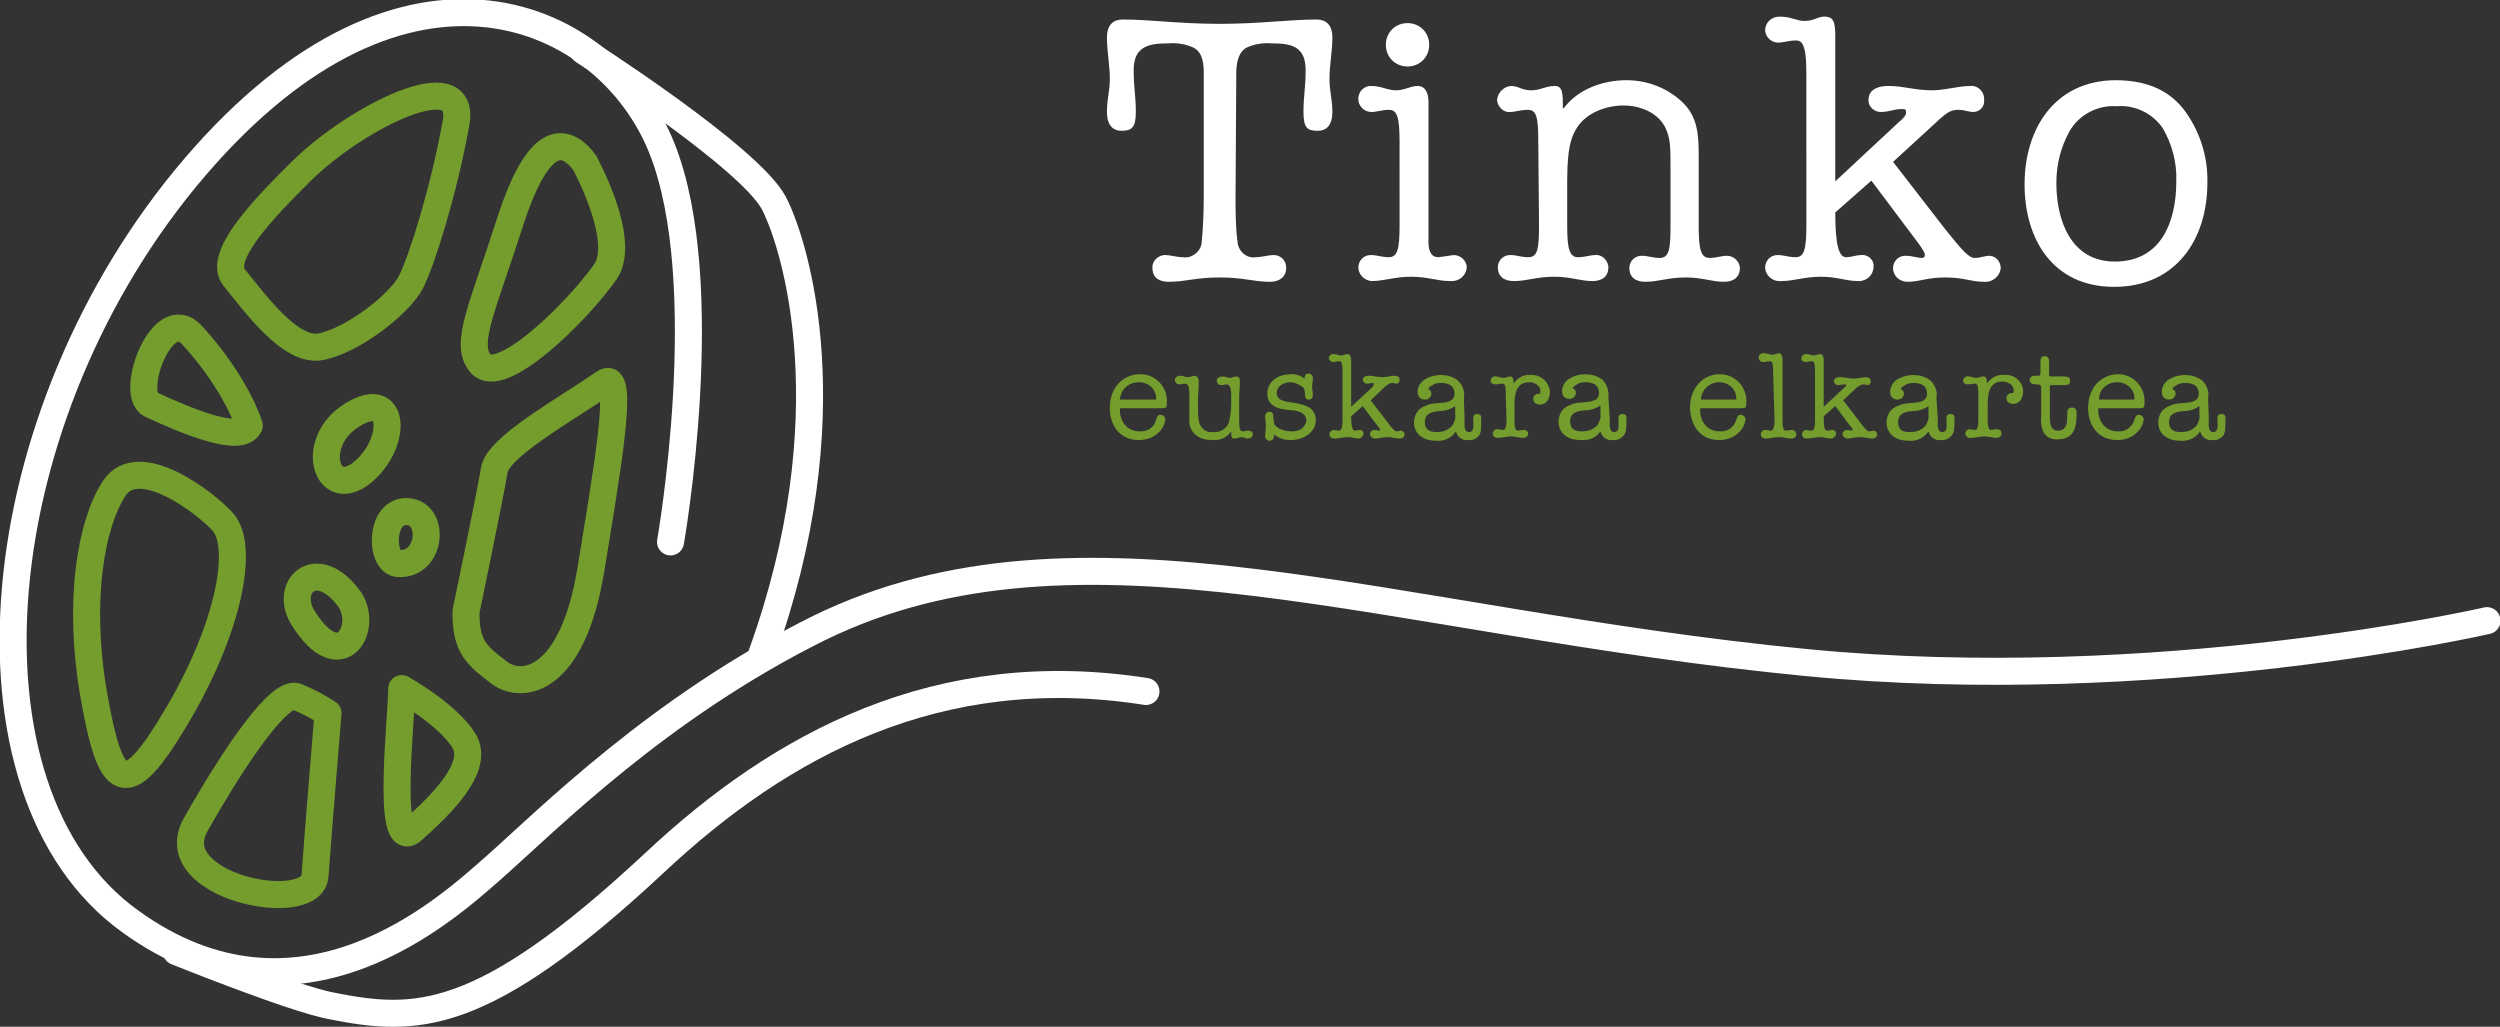 <?xml version="1.0" encoding="utf-8"?>
<!-- Generator: Adobe Illustrator 23.0.3, SVG Export Plug-In . SVG Version: 6.00 Build 0)  -->
<svg version="1.1" id="Capa_1" xmlns="http://www.w3.org/2000/svg" xmlns:xlink="http://www.w3.org/1999/xlink" x="0px" y="0px"
	 viewBox="0 0 346 142.1" style="enable-background:new 0 0 346 142.1;" xml:space="preserve">
<rect x="0" y="0" width="346" height="142.1" fill="#333333" stroke="none"/>
<style type="text/css">
	.st0{fill:#FFFFFF;}
	.st1{fill:#749D2D;}
	.st2{fill:none;stroke:#FFFFFF;stroke-width:3.74;stroke-linecap:round;stroke-linejoin:round;}
	.st3{fill:none;stroke:#749D2D;stroke-width:3.74;stroke-linecap:round;stroke-linejoin:round;}
</style>
<title>Logo</title>
<g id="a0a4e30d-2809-436d-ae6b-982cbe7665f1">
	<g id="e7f45614-c141-48d1-9a4a-110200f40e92">
		<path class="st0" d="M171,27.2c0,2.2,0,4.3,0.3,6.5c0.2,1.2,1.3,2.1,2.5,1.9c0,0,0,0,0,0c0.8,0,1.7-0.3,2.5-0.3
			c0.9,0,1.7,0.7,1.7,1.7c0,0,0,0.1,0,0.1c0,1.2-0.9,1.9-2.2,1.9c-2.4,0-3.6-0.6-7-0.6s-4.6,0.6-7.1,0.6c-1.3,0-2.2-0.6-2.2-1.9
			c-0.1-0.9,0.7-1.7,1.6-1.8c0,0,0.1,0,0.1,0c0.8,0,1.7,0.3,2.5,0.3c1.2,0.2,2.4-0.7,2.6-1.9c0,0,0,0,0,0c0.2-2.1,0.3-4.3,0.3-6.5
			v-17c0-1.3-0.1-2.9-1.4-3.6c-1.1-0.5-2.3-0.7-3.5-0.6c-2.7,0-4.8,0.4-4.8,3.7c0,2.5,0.3,3.6,0.3,5.8s-0.6,2.6-2,2.6
			c-1.1,0-2-0.7-2-2.6s0.4-2.8,0.4-4.6c0-1.9-0.4-3.8-0.4-5.7s1-2.5,2.2-2.5c3.8,0,7.8,0.6,13.4,0.6s9.6-0.6,13.4-0.6
			c1.2,0,2.2,0.6,2.2,2.5s-0.4,3.8-0.4,5.7c0,1.8,0.4,2.8,0.4,4.6s-0.8,2.6-2,2.6c-1.4,0-2-0.3-2-2.6s0.3-3.3,0.3-5.8
			c0-3.3-2-3.7-4.7-3.7c-1.2-0.1-2.4,0.1-3.5,0.6c-1.2,0.7-1.4,2.3-1.4,3.6L171,27.2z"/>
		<path class="st0" d="M193.7,19.6c0-3.6-0.4-4.4-1.5-4.4c-0.9,0-1.7,0.3-2.4,0.3c-0.9,0-1.7-0.7-1.8-1.6c0,0,0-0.1,0-0.1
			c-0.1-1,0.7-1.9,1.7-1.9c0,0,0.1,0,0.1,0c1.4,0,2.2,0.6,3.4,0.6s2-0.6,3-0.6c1.2,0,1.5,1.2,1.5,2.2v19.4c0,1.3,0.4,2.1,1.4,2.1
			c0.7-0.1,1.4-0.2,2.1-0.3c0.9,0,1.7,0.7,1.8,1.6c0,0,0,0.1,0,0.1c-0.1,1.2-1.1,2-2.3,1.9c0,0,0,0,0,0c-1.8,0-3.1-0.6-5.4-0.6
			s-3.7,0.6-5.5,0.6c-1-0.1-1.8-0.9-1.8-1.9c0-0.9,0.7-1.7,1.7-1.7c0,0,0.1,0,0.1,0c0.7,0,1.5,0.3,2.4,0.3c1.2,0,1.5-1.1,1.5-4.4
			L193.7,19.6z M197.8,6.2c0,1.7-1.3,3-3,3s-3-1.3-3-3s1.3-3,3-3S197.8,4.5,197.8,6.2"/>
		<path class="st0" d="M212.9,19.6c0-3.6-0.3-4.4-1.5-4.4c-0.9,0-1.7,0.3-2.4,0.3c-0.9,0.1-1.7-0.7-1.8-1.6c0,0,0-0.1,0-0.1
			c0.1-1,0.9-1.8,1.9-1.9c1.1,0,1.5,0.6,2.8,0.6s2-0.6,3.3-0.6c1.1,0,1.1,1.1,1.1,3.1h0.1c2-2.7,5.5-3.9,8.7-3.9
			c2.8,0,5.5,1,7.6,2.9c2.3,2.1,2.4,4.7,2.4,7.6v9.7c0,3.2,0.3,4.4,1.5,4.4c0.9,0,1.7-0.3,2.4-0.3c0.9,0,1.7,0.7,1.8,1.6
			c0,0,0,0.1,0,0.1c0,1.2-0.8,1.9-2.2,1.9c-1.7,0-3-0.6-5.3-0.6c-2.5,0-3.7,0.6-5.6,0.6c-1.4,0-2.2-0.7-2.2-1.9
			c0-0.9,0.7-1.7,1.7-1.7c0,0,0.1,0,0.1,0c0.7,0,1.5,0.3,2.4,0.3c1.3,0,1.5-1.2,1.5-4.4v-7.8c0-3.3,0-4.4-0.8-6
			c-1.1-2-3.5-2.9-5.7-2.9c-2.4,0-5.1,1-6.4,3c-0.6,1-1.4,2.1-1.4,7.4v6.2c0,3.2,0.3,4.4,1.5,4.4c0.9,0,1.7-0.3,2.4-0.3
			c0.9-0.1,1.7,0.7,1.8,1.6c0,0,0,0.1,0,0.1c0,1.2-0.8,1.9-2.2,1.9c-1.7,0-3-0.6-5.3-0.6c-2.5,0-3.7,0.6-5.6,0.6
			c-1.4,0-2.2-0.7-2.2-1.9c0-0.9,0.7-1.7,1.7-1.7c0,0,0.1,0,0.1,0c0.7,0,1.5,0.3,2.4,0.3c1.3,0,1.5-1.1,1.5-4.4L212.9,19.6z"/>
		<path class="st0" d="M262,22.4l7.2,9.3c2.4,3,3.3,4,4.1,4s1.4-0.3,2-0.3c0.9,0,1.6,0.8,1.6,1.7c0,0,0,0,0,0
			c-0.1,1.1-1.1,2-2.3,1.9c-1.9,0-2.7-0.6-5.4-0.6c-2.5,0-3.5,0.6-5.2,0.6c-1.1,0-2-0.8-2-1.9c0-0.9,0.7-1.7,1.7-1.7
			c0,0,0.1,0,0.1,0c0.8,0,1.6,0.3,2.2,0.3c0.2,0,0.4-0.1,0.4-0.4c0-0.4-0.4-0.9-0.8-1.5l-6.6-8.8l-5,4.4c0,4.5,0.5,6.2,1.5,6.2
			c0.7,0,1.4-0.3,2.1-0.3c0.8-0.1,1.6,0.5,1.7,1.3c0,0.1,0,0.2,0,0.3c0,1.1-0.9,2-2,2c0,0-0.1,0-0.1,0c-1.8,0-2.9-0.6-5.2-0.6
			s-3.7,0.6-5.5,0.6c-1.2,0.1-2.2-0.8-2.2-1.9c0-0.9,0.7-1.7,1.7-1.7c0,0,0.1,0,0.1,0c0.7,0,1.5,0.3,2.4,0.3c1.2,0,1.5-1.1,1.5-4.4
			V10c0-4.3-0.8-4.4-1.5-4.4c-0.9,0-1.7,0.3-2.4,0.3c-0.9,0-1.7-0.7-1.8-1.6c0,0,0-0.1,0-0.1c0-1.1,0.9-1.9,2-1.9
			c1.6,0,2.4,0.6,3.4,0.6c1.4,0,1.8-0.6,2.8-0.6c1.3,0,1.5,0.8,1.5,2.7v20.1l8.8-8.2c0.7-0.6,1-0.9,1-1.4s-0.4-0.4-0.8-0.4
			c-0.8,0-1.6,0.4-2.7,0.4c-0.9,0-1.7-0.7-1.7-1.6c0,0,0-0.1,0-0.1c0-1,0.7-1.9,2.8-1.9s3.6,0.6,6,0.6c1.8,0,3.6-0.6,5.3-0.6
			c1-0.1,1.8,0.7,1.9,1.6c0,0.1,0,0.2,0,0.3c0.1,0.9-0.5,1.6-1.4,1.7c0,0-0.1,0-0.1,0c-0.6,0-1.3-0.3-2-0.3c-1.1,0-1.6,0.3-3.1,1.7
			L262,22.4z"/>
		<path class="st0" d="M292.7,11.1c3.8,0,7.1,1,9.5,4c2.2,2.9,3.4,6.5,3.3,10.2c0,7.9-4.4,14.4-12.9,14.4s-12.4-6.6-12.4-14.2
			S284.3,11.2,292.7,11.1 M292.7,36.2c6.4,0,8.5-5.5,8.5-11.1c0.1-2.6-0.6-5.2-1.9-7.4c-1.4-2-3.8-3.2-6.3-3
			c-2.7-0.2-5.3,1.2-6.6,3.5c-1.2,2.2-1.8,4.6-1.8,7.1C284.6,30.5,286.6,36.2,292.7,36.2"/>
		<path class="st1" d="M155,56.5c-0.1,1.7,0.9,3.2,2.7,3.2c1.1,0.1,2.1-0.6,2.3-1.6c0.1-0.3,0.2-0.7,0.6-0.7c0.3,0,0.6,0.2,0.7,0.6
			c0,0,0,0,0,0c-0.1,0.7-0.4,1.4-1,1.9c-0.7,0.7-1.7,1-2.7,1c-2.6,0-4-2-4-4.4c0-1.2,0.3-2.3,1-3.2c0.7-0.9,1.9-1.5,3.1-1.5
			c2-0.1,3.7,1.5,3.8,3.5c0,0.1,0,0.2,0,0.3c0,0.8,0,0.9-0.8,0.9L155,56.5z M160,55.3c0.1-1.3-0.9-2.3-2.2-2.4c-0.1,0-0.1,0-0.2,0
			c-1.4,0-2.5,1-2.6,2.4H160z"/>
		<path class="st1" d="M164.6,54.5c0-1-0.2-1.4-0.6-1.4s-0.5,0.1-0.8,0.1c-0.3,0-0.5-0.2-0.6-0.5c0,0,0,0,0-0.1
			c0-0.4,0.4-0.6,0.8-0.6s0.6,0.2,1,0.2s0.6-0.2,0.9-0.2s0.6,0.3,0.6,0.7c0,1.4-0.1,1.8-0.1,2.9v0.8c0,0.7,0,1.5,0.2,2.2
			c0.3,0.8,1,1.3,1.9,1.2c1,0.1,1.9-0.5,2.2-1.4c0.2-0.9,0.3-1.8,0.3-2.7v-1.1c0-1-0.3-1.4-0.6-1.4s-0.5,0.1-0.8,0.1
			c-0.3,0-0.5-0.2-0.6-0.5c0,0,0,0,0-0.1c0-0.4,0.4-0.6,0.8-0.6s0.7,0.2,1,0.2s0.6-0.2,0.9-0.2s0.5,0.2,0.5,0.6
			c0,0.8-0.1,1.6-0.1,2.5v3.1c0,1.2,0.2,1.4,0.5,1.4s0.5-0.1,0.8-0.1c0.3,0,0.6,0.2,0.6,0.5c0,0,0,0,0,0c0,0.4-0.4,0.6-0.7,0.6
			c-0.3,0-0.6-0.2-0.9-0.2s-0.6,0.2-1,0.2s-0.4-0.3-0.4-1l0,0c-0.6,0.9-1.6,1.3-2.7,1.2c-0.8,0-1.6-0.2-2.2-0.7
			c-0.6-0.5-1-1.3-0.9-2.2L164.6,54.5z"/>
		<path class="st1" d="M175.4,54.5c0-1.8,1.6-2.7,3.2-2.7c0.7-0.1,1.4,0.2,2,0.6c-0.1-0.4,0.1-0.7,0.5-0.7c0.3,0,0.5,0.2,0.6,0.5
			c0,0,0,0.1,0,0.1c0,0.4-0.1,0.8-0.1,1.2s0.1,0.8,0.1,1.2c0,0.3-0.2,0.6-0.5,0.6c0,0,0,0-0.1,0c-0.3,0-0.5-0.2-0.5-0.8
			s-0.1-0.8-0.4-1c-0.5-0.3-1-0.6-1.6-0.6c-0.9,0-1.9,0.5-1.9,1.5c0,0.8,0.6,1.1,2,1.3c2.2,0.3,3.4,0.8,3.4,2.5s-1.8,2.7-3.4,2.7
			c-0.9,0-1.7-0.2-2.4-0.8c0.1,0.6-0.2,0.9-0.6,0.9c-0.3,0-0.6-0.3-0.6-0.6c0,0,0-0.1,0-0.1c0-0.5,0.1-0.9,0.1-1.4s-0.1-0.9-0.1-1.3
			c0-0.3,0.2-0.6,0.5-0.6c0,0,0.1,0,0.1,0c0.3,0,0.5,0.1,0.5,0.5c0.1,1,0.1,1.2,0.4,1.5c0.6,0.5,1.4,0.7,2.2,0.7
			c0.5,0,1-0.1,1.4-0.4c0.3-0.3,0.6-0.7,0.6-1.1c0-1-1-1.3-1.8-1.4C177.5,56.7,175.4,56.5,175.4,54.5"/>
		<path class="st1" d="M189.7,55.4l2.3,3c0.7,1,1.1,1.3,1.3,1.3s0.4-0.1,0.6-0.1c0.3,0,0.5,0.3,0.5,0.5c0,0,0,0,0,0
			c0,0.4-0.3,0.6-0.7,0.6c0,0,0,0,0,0c-0.6,0-0.9-0.2-1.7-0.2s-1.1,0.2-1.7,0.2c-0.3,0-0.6-0.2-0.7-0.6c0,0,0,0,0,0
			c0-0.3,0.2-0.5,0.5-0.6c0,0,0,0,0.1,0c0.3,0,0.5,0.1,0.7,0.1c0.1,0,0.1,0,0.1-0.1c0,0,0,0,0,0c0-0.1-0.1-0.3-0.3-0.5l-2.1-2.8
			l-1.6,1.4c0,1.5,0.2,2,0.5,2s0.4-0.1,0.7-0.1c0.3,0,0.5,0.2,0.5,0.4c0,0,0,0.1,0,0.1c0,0.4-0.3,0.6-0.6,0.7c0,0,0,0,0,0
			c-0.6,0-0.9-0.2-1.6-0.2s-1.2,0.2-1.8,0.2c-0.4,0-0.7-0.2-0.7-0.6c0-0.3,0.2-0.5,0.5-0.6c0,0,0,0,0,0c0.2,0,0.5,0.1,0.8,0.1
			s0.5-0.3,0.5-1.4v-6.8c0-1.4-0.2-1.4-0.5-1.4s-0.5,0.1-0.8,0.1c-0.3,0-0.5-0.2-0.6-0.5c0,0,0,0,0,0c0-0.3,0.3-0.6,0.6-0.6
			c0.5,0,0.8,0.2,1.1,0.2s0.6-0.2,0.9-0.2s0.5,0.3,0.5,0.9v6.4l2.8-2.6c0.2-0.2,0.3-0.3,0.3-0.4S190.2,53,190,53s-0.5,0.1-0.8,0.1
			c-0.3,0-0.5-0.2-0.6-0.5c0,0,0,0,0,0c0-0.3,0.2-0.6,0.9-0.6s1.1,0.2,1.9,0.2c0.6,0,1.1-0.2,1.7-0.2c0.3,0,0.6,0.2,0.6,0.5
			c0,0,0,0.1,0,0.1c0,0.3-0.2,0.5-0.4,0.5c0,0,0,0,0,0c-0.2,0-0.4-0.1-0.6-0.1s-0.5,0.1-1,0.5L189.7,55.4z"/>
		<path class="st1" d="M202.7,58c0,0.5-0.2,1.8,0.6,1.8s0.6-1.1,0.6-1.5s-0.1-1,0.5-1s0.6,0.3,0.6,0.7c0,1.3,0,1.8-0.3,2.3
			c-0.4,0.4-0.9,0.7-1.5,0.6c-0.8,0.1-1.5-0.4-1.7-1.2c-0.6,0.9-1.6,1.4-2.7,1.3c-0.7,0-1.4-0.1-2-0.5c-0.7-0.4-1.1-1.2-1.1-2
			c0-0.9,0.4-1.7,1.1-2.1c0.7-0.4,1.4-0.6,2.2-0.6c1-0.1,2.3-0.1,2.3-1.3s-0.9-1.5-1.9-1.5c-0.5,0-0.9,0.1-1.3,0.4
			c-0.1,0.1-0.4,0.2-0.4,0.4s0.4,0.1,0.4,0.7c0,0.4-0.4,0.8-0.8,0.8c0,0,0,0-0.1,0c-0.6,0-1-0.4-1-1c0,0,0,0,0-0.1
			c0-0.7,0.4-1.3,1-1.7c0.7-0.4,1.4-0.6,2.2-0.6c0.8,0,1.6,0.2,2.3,0.7c0.7,0.6,1.1,1.6,0.9,2.5L202.7,58z M198.9,59.8
			c0.8,0,1.6-0.3,2.1-0.9c0.3-0.5,0.5-1,0.4-1.6c0-0.3,0-0.7,0-1.1c-0.7,0.5-1.5,0.7-2.3,0.7c-0.9,0.1-1.9,0.3-1.9,1.5
			S198,59.8,198.9,59.8"/>
		<path class="st1" d="M208.4,54.5c0-1.1-0.1-1.4-0.5-1.4s-0.5,0.1-1,0.1c-0.3,0-0.6-0.2-0.6-0.5c0,0,0,0,0,0c0-0.4,0.4-0.7,0.8-0.6
			c0.3,0,0.6,0.2,1,0.2s0.6-0.2,0.9-0.2s0.5,0.3,0.5,1l0,0c0.5-0.8,1.4-1.3,2.3-1.2c1.3-0.1,2.5,0.8,2.7,2.2c0,0.1,0,0.1,0,0.2
			c0,0.8-0.4,1.7-1.4,1.7c-0.5,0-0.9-0.3-0.9-0.8c0-0.4,0.3-0.7,0.7-0.7c0.1,0,0.1,0,0.2,0c0.1-0.1,0.1-0.3,0.1-0.4
			c0-0.7-0.8-1.2-1.5-1.2c-1.3,0-2.1,0.7-2.1,3.1v2.2c0,1.2,0.2,1.4,0.5,1.4s0.5-0.1,0.8-0.1c0.3,0,0.6,0.2,0.6,0.5c0,0,0,0,0,0
			c0,0.4-0.3,0.6-0.7,0.6c-0.6,0-1-0.2-1.7-0.2s-1.1,0.2-1.8,0.2c-0.4,0-0.7-0.2-0.7-0.6c0,0,0,0,0,0c0-0.3,0.2-0.5,0.5-0.6
			c0,0,0,0,0.1,0c0.2,0,0.5,0.1,0.8,0.1s0.5-0.2,0.5-1.4L208.4,54.5z"/>
		<path class="st1" d="M222.8,58c0,0.5-0.2,1.8,0.6,1.8s0.6-1.1,0.6-1.5s-0.1-1,0.5-1s0.6,0.3,0.6,0.7c0,1.3,0,1.8-0.4,2.3
			c-0.4,0.4-0.9,0.7-1.5,0.6c-0.8,0.1-1.5-0.4-1.7-1.2c-0.6,0.9-1.6,1.3-2.7,1.2c-0.7,0-1.4-0.1-2-0.5c-0.7-0.4-1.1-1.2-1.1-2
			c0-0.9,0.4-1.7,1.1-2.1c0.7-0.4,1.4-0.6,2.2-0.6c1-0.1,2.3-0.1,2.3-1.3s-0.9-1.5-1.9-1.5c-0.5,0-0.9,0.1-1.3,0.4
			c-0.1,0.1-0.4,0.2-0.4,0.4s0.4,0.1,0.4,0.7c0,0.4-0.4,0.8-0.8,0.8c0,0,0,0-0.1,0c-0.6,0-1-0.4-1-1c0,0,0,0,0-0.1
			c0-0.7,0.4-1.3,1-1.7c0.7-0.4,1.4-0.6,2.2-0.6c0.8,0,1.6,0.2,2.3,0.7c0.7,0.6,1,1.6,0.9,2.5L222.8,58z M219,59.7
			c0.8,0,1.6-0.3,2.1-0.9c0.3-0.5,0.5-1,0.4-1.6c0-0.3,0-0.7,0-1.1c-0.7,0.5-1.5,0.7-2.3,0.7c-0.9,0.1-1.9,0.3-1.9,1.5
			S218.1,59.7,219,59.7"/>
		<path class="st1" d="M235.3,56.5c-0.1,1.7,0.9,3.2,2.7,3.2c1.1,0.1,2-0.6,2.3-1.6c0.1-0.3,0.2-0.7,0.6-0.7c0.3,0,0.6,0.2,0.7,0.6
			c0,0,0,0,0,0c-0.1,0.7-0.4,1.4-1,1.9c-0.7,0.7-1.7,1-2.7,1c-2.6,0-3.9-2-4-4.4c0-1.2,0.3-2.3,1-3.2c0.7-0.9,1.8-1.5,3-1.5
			c2-0.1,3.7,1.5,3.8,3.5c0,0.1,0,0.2,0,0.3c0,0.8,0,0.9-0.8,0.9L235.3,56.5z M240.3,55.3c0.1-1.3-0.9-2.3-2.2-2.4c0,0-0.1,0-0.1,0
			c-1.4,0-2.5,1-2.6,2.4L240.3,55.3z"/>
		<path class="st1" d="M245.4,51.4c0-1.4-0.2-1.4-0.5-1.4s-0.5,0.1-0.9,0.1c-0.3,0-0.5-0.2-0.6-0.5c0,0,0,0,0-0.1
			c0-0.4,0.4-0.7,0.8-0.6c0,0,0,0,0,0c0.5,0,0.8,0.2,1.1,0.2s0.6-0.2,0.9-0.2s0.5,0.3,0.5,0.9v8.4c0,1.2,0.2,1.4,0.5,1.4
			s0.5-0.1,0.8-0.1c0.3,0,0.5,0.2,0.6,0.5c0,0,0,0,0,0.1c0,0.4-0.3,0.6-0.7,0.6c0,0,0,0,0,0c-0.6,0-0.9-0.2-1.7-0.2
			s-1.2,0.2-1.8,0.2c-0.4,0-0.7-0.2-0.7-0.6c0-0.3,0.2-0.5,0.5-0.6c0,0,0,0,0.1,0c0.2,0,0.5,0.1,0.8,0.1s0.5-0.5,0.5-1.4L245.4,51.4
			z"/>
		<path class="st1" d="M255.1,55.4l2.3,3c0.7,1,1.1,1.3,1.3,1.3s0.5-0.1,0.6-0.1c0.3,0,0.5,0.3,0.5,0.5c0,0,0,0,0,0
			c0,0.4-0.3,0.6-0.7,0.6c0,0,0,0,0,0c-0.6,0-0.8-0.2-1.7-0.2s-1.1,0.2-1.7,0.2c-0.3,0-0.6-0.2-0.7-0.6c0,0,0,0,0,0
			c0-0.3,0.2-0.5,0.5-0.6c0,0,0,0,0.1,0c0.3,0,0.5,0.1,0.7,0.1c0.1,0,0.1,0,0.1-0.1c0,0,0,0,0,0c0-0.1-0.1-0.3-0.3-0.5l-2.1-2.8
			l-1.6,1.4c0,1.5,0.1,2,0.5,2s0.4-0.1,0.7-0.1c0.3,0,0.5,0.2,0.5,0.4c0,0,0,0.1,0,0.1c0,0.4-0.3,0.6-0.6,0.7c0,0,0,0,0,0
			c-0.6,0-0.9-0.2-1.6-0.2s-1.2,0.2-1.8,0.2c-0.4,0-0.7-0.2-0.7-0.6c0-0.3,0.2-0.5,0.5-0.6c0,0,0,0,0,0c0.2,0,0.5,0.1,0.8,0.1
			s0.5-0.3,0.5-1.4v-6.8c0-1.4-0.2-1.4-0.5-1.4s-0.5,0.1-0.8,0.1c-0.3,0-0.6-0.2-0.6-0.5c0,0,0,0,0,0c0-0.3,0.3-0.6,0.6-0.6
			c0.5,0,0.8,0.2,1.1,0.2s0.6-0.2,0.9-0.2s0.5,0.3,0.5,0.9v6.4l2.8-2.6c0.2-0.2,0.3-0.3,0.3-0.4s-0.1-0.1-0.3-0.1s-0.5,0.1-0.8,0.1
			c-0.3,0-0.5-0.2-0.6-0.5c0,0,0,0,0,0c0-0.3,0.2-0.6,0.9-0.6s1.1,0.2,1.9,0.2c0.6,0,1.1-0.2,1.7-0.2c0.3,0,0.6,0.2,0.6,0.5
			c0,0,0,0.1,0,0.1c0,0.3-0.2,0.5-0.4,0.5c0,0,0,0,0,0c-0.2,0-0.4-0.1-0.6-0.1s-0.5,0.1-1,0.5L255.1,55.4z"/>
		<path class="st1" d="M268.2,58c0,0.5-0.2,1.8,0.6,1.8s0.6-1.1,0.6-1.5s-0.1-1,0.5-1s0.6,0.3,0.6,0.7c0,1.3,0,1.8-0.4,2.3
			c-0.4,0.4-0.9,0.7-1.5,0.6c-0.8,0.1-1.5-0.4-1.7-1.2c-0.6,0.9-1.6,1.4-2.7,1.3c-0.7,0-1.4-0.1-2-0.5c-0.7-0.4-1.1-1.2-1.1-2
			c0-0.9,0.4-1.7,1.1-2.1c0.7-0.4,1.4-0.6,2.2-0.6c1-0.1,2.3-0.1,2.3-1.3s-0.9-1.5-1.9-1.5c-0.5,0-0.9,0.1-1.3,0.4
			c-0.1,0.1-0.4,0.2-0.4,0.4s0.4,0.1,0.4,0.7c0,0.4-0.4,0.8-0.8,0.8c0,0,0,0-0.1,0c-0.6,0-1-0.4-1-1c0,0,0,0,0-0.1
			c0-0.7,0.4-1.3,1-1.7c0.7-0.4,1.4-0.6,2.2-0.6c0.8,0,1.6,0.2,2.3,0.7c0.7,0.6,1.1,1.6,0.9,2.5L268.2,58z M264.4,59.8
			c0.8,0,1.6-0.3,2.1-0.9c0.3-0.5,0.5-1,0.4-1.6c0-0.3,0-0.7,0-1.1c-0.7,0.5-1.5,0.7-2.3,0.7c-0.9,0.1-1.9,0.3-1.9,1.5
			S263.4,59.8,264.4,59.8"/>
		<path class="st1" d="M273.8,54.5c0-1.1-0.1-1.4-0.5-1.4s-0.5,0.1-1,0.1c-0.3,0-0.6-0.2-0.6-0.5c0,0,0,0,0,0c0-0.4,0.4-0.7,0.8-0.6
			c0.3,0,0.6,0.2,1,0.2s0.6-0.2,1-0.2s0.5,0.3,0.5,1l0,0c0.5-0.8,1.4-1.3,2.3-1.2c1.3-0.2,2.6,0.8,2.7,2.1c0,0.1,0,0.2,0,0.2
			c0,0.8-0.4,1.7-1.4,1.7c-0.5,0-0.9-0.3-0.9-0.8c0-0.4,0.3-0.7,0.7-0.7c0.1,0,0.1,0,0.2,0c0.1-0.1,0.1-0.3,0.1-0.4
			c0-0.7-0.8-1.2-1.5-1.2c-1.3,0-2.1,0.7-2.1,3.1v2.2c0,1.2,0.2,1.4,0.5,1.4s0.5-0.1,0.8-0.1c0.3,0,0.6,0.2,0.6,0.5c0,0,0,0,0,0.1
			c0,0.4-0.3,0.6-0.7,0.6c0,0,0,0,0,0c-0.6,0-1-0.2-1.7-0.2s-1.1,0.2-1.8,0.2c-0.4,0.1-0.7-0.2-0.8-0.5c0,0,0-0.1,0-0.1
			c0-0.3,0.2-0.5,0.5-0.6c0,0,0,0,0,0c0.2,0,0.5,0.1,0.8,0.1s0.5-0.2,0.5-1.4L273.8,54.5z"/>
		<path class="st1" d="M282.5,53.8c0-0.5-0.1-0.6-0.6-0.6s-1-0.1-1-0.6c0-0.3,0.3-0.6,0.6-0.6h0.6c0.3,0,0.3-0.1,0.3-0.5v-1.4
			c0-0.5,0.1-0.8,0.6-0.8s0.6,0.4,0.6,0.8v1.7c0,0.2,0,0.3,0.3,0.3h1.7c0.7,0,0.9,0.2,0.9,0.6s-0.1,0.6-0.9,0.6h-1.5
			c-0.4,0-0.4,0-0.4,0.3v4c0,1.5,0.3,2,1.2,2s1.2-0.8,1.2-1.7v-0.5c0-0.8,0.2-1,0.7-1s0.6,0.4,0.6,0.8c0,1.9-0.3,3.6-2.6,3.6
			c-0.8,0.1-1.6-0.3-2-1c-0.3-0.7-0.4-1.5-0.3-2.2L282.5,53.8z"/>
		<path class="st1" d="M290.4,56.5c-0.1,1.7,0.9,3.2,2.7,3.2c1.1,0.1,2-0.6,2.3-1.6c0.1-0.3,0.2-0.7,0.6-0.7c0.3,0,0.6,0.2,0.7,0.6
			c0,0,0,0,0,0c-0.1,0.7-0.4,1.4-1,1.9c-0.7,0.7-1.7,1-2.7,1c-2.6,0-4-2-4-4.4c0-1.2,0.3-2.3,1-3.2c0.7-0.9,1.9-1.5,3-1.5
			c2-0.1,3.7,1.5,3.8,3.5c0,0.1,0,0.2,0,0.3c0,0.8,0,0.9-0.8,0.9L290.4,56.5z M295.4,55.3c0.1-1.3-0.9-2.3-2.2-2.4
			c-0.1,0-0.1,0-0.2,0c-1.4,0-2.5,1-2.5,2.4H295.4z"/>
		<path class="st1" d="M305.7,58c0,0.5-0.2,1.8,0.6,1.8s0.6-1.1,0.6-1.5s-0.1-1,0.5-1s0.6,0.3,0.6,0.7c0,1.3,0,1.8-0.3,2.3
			c-0.4,0.4-0.9,0.7-1.5,0.6c-0.8,0.1-1.5-0.4-1.7-1.2c-0.6,0.9-1.6,1.4-2.7,1.3c-0.7,0-1.4-0.1-2-0.5c-0.7-0.4-1.1-1.2-1.1-2
			c0-0.9,0.4-1.7,1.1-2.1c0.7-0.4,1.4-0.6,2.2-0.6c1-0.1,2.3-0.1,2.3-1.3s-0.9-1.5-1.9-1.5c-0.5,0-0.9,0.1-1.3,0.4
			c-0.1,0.1-0.4,0.2-0.4,0.4s0.4,0.1,0.4,0.7c0,0.4-0.4,0.8-0.8,0.8c0,0,0,0-0.1,0c-0.6,0-1-0.4-1-1c0,0,0,0,0-0.1
			c0-0.7,0.4-1.3,1-1.7c0.7-0.4,1.4-0.6,2.2-0.6c0.8,0,1.6,0.2,2.3,0.7c0.7,0.6,1.1,1.6,0.9,2.5L305.7,58z M301.9,59.8
			c0.8,0,1.6-0.3,2.1-0.9c0.3-0.5,0.5-1,0.4-1.6c0-0.3,0-0.7,0-1.1c-0.7,0.5-1.5,0.7-2.3,0.7c-0.9,0.1-1.9,0.3-1.9,1.5
			S301,59.8,301.9,59.8"/>
		<path class="st2" d="M344.2,85.9c0,0-45.6,10.5-94.2,5.8c-57.9-5.6-100.5-22.4-136.6-4.8C91.2,97.9,76,113.3,68.2,120.2
			c-6.2,5.4-26.6,24.4-50.2,7.3c-25-18-20.3-70.2,9-104.4s57.1-21.4,64.6-2.6S92.8,75,92.8,75"/>
		<path class="st2" d="M105.4,90.6c11.9-32.9,4.8-56.5,1.7-62.5C103.7,21.7,80.7,7,80.7,7"/>
		<path class="st2" d="M24.4,131.7c0,0,16.1,6.5,21.4,7.5c11.6,2.3,20.7,2.7,44.8-19.8c17.5-16.4,39.3-28.2,68-23.7"/>
		<path class="st3" d="M15.8,67.6c-3.2,4.9-5.1,15.6-2.8,28.7s4.4,14.7,11.3,3.1c7.2-12,9.6-23.5,6.6-27.1
			C28.6,69.7,19.2,62.4,15.8,67.6z"/>
		<path class="st3" d="M34.5,58.9c-1.2,2.5-8.6-0.6-13.6-2.9c-3.1-1.5,1.6-14.2,5.7-9.6C32.8,53.2,34.5,58.9,34.5,58.9z"/>
		<path class="st3" d="M44.3,48c-4.1,0.7-8.9-5.9-11.9-9.6c-2.2-2.8,3.5-9,9.5-14.9c7.5-7.3,22.8-15,21.2-6.4
			c-1.7,9.4-4.7,18.9-6.2,21.9S48.8,47.2,44.3,48z"/>
		<path class="st3" d="M80.9,22.5c-3.4-4.5-6.9-2.2-10.2,7.9c-3.9,12.2-6.5,17.2-4.2,19.9c2.7,3.3,13.2-6.9,17.3-12.7
			C86.8,33.2,80.9,22.5,80.9,22.5z"/>
		<path class="st3" d="M68.4,65.1c-0.5,3.2-3.9,19.5-3.9,19.5c-0.1,5,1.6,6.2,4.6,8.5s10.1,1.6,12.7-14.4c2.1-13,4.8-27.9,1.8-25.7
			C77.6,57.1,68.9,61.9,68.4,65.1z"/>
		<path class="st3" d="M55.6,95.3c0,3.8-2.2,22.9,1.5,19.6s9.4-8.7,7.1-12.4S55.6,95.3,55.6,95.3z"/>
		<path class="st3" d="M45.4,98.7c0,0-1.4,16.8-1.8,22.5s-21.4,1.5-16.5-7.1c5.9-10.4,11.6-18.4,13.9-17.7
			C42.5,97,44,97.8,45.4,98.7z"/>
		<path class="st3" d="M48.8,57.4c-6.1,3.7-3.7,11.9,1.2,8.1S55,53.6,48.8,57.4z"/>
		<path class="st3" d="M42,85.6c5.3,8.4,9.2,0.9,6.2-2.9C43.7,76.8,39.2,81.3,42,85.6z"/>
		<path class="st3" d="M56.2,70.8c-3.7,0-3.6,7.2-1,7.2C59.8,78.2,60.3,70.8,56.2,70.8z"/>
	</g>
</g>
</svg>
